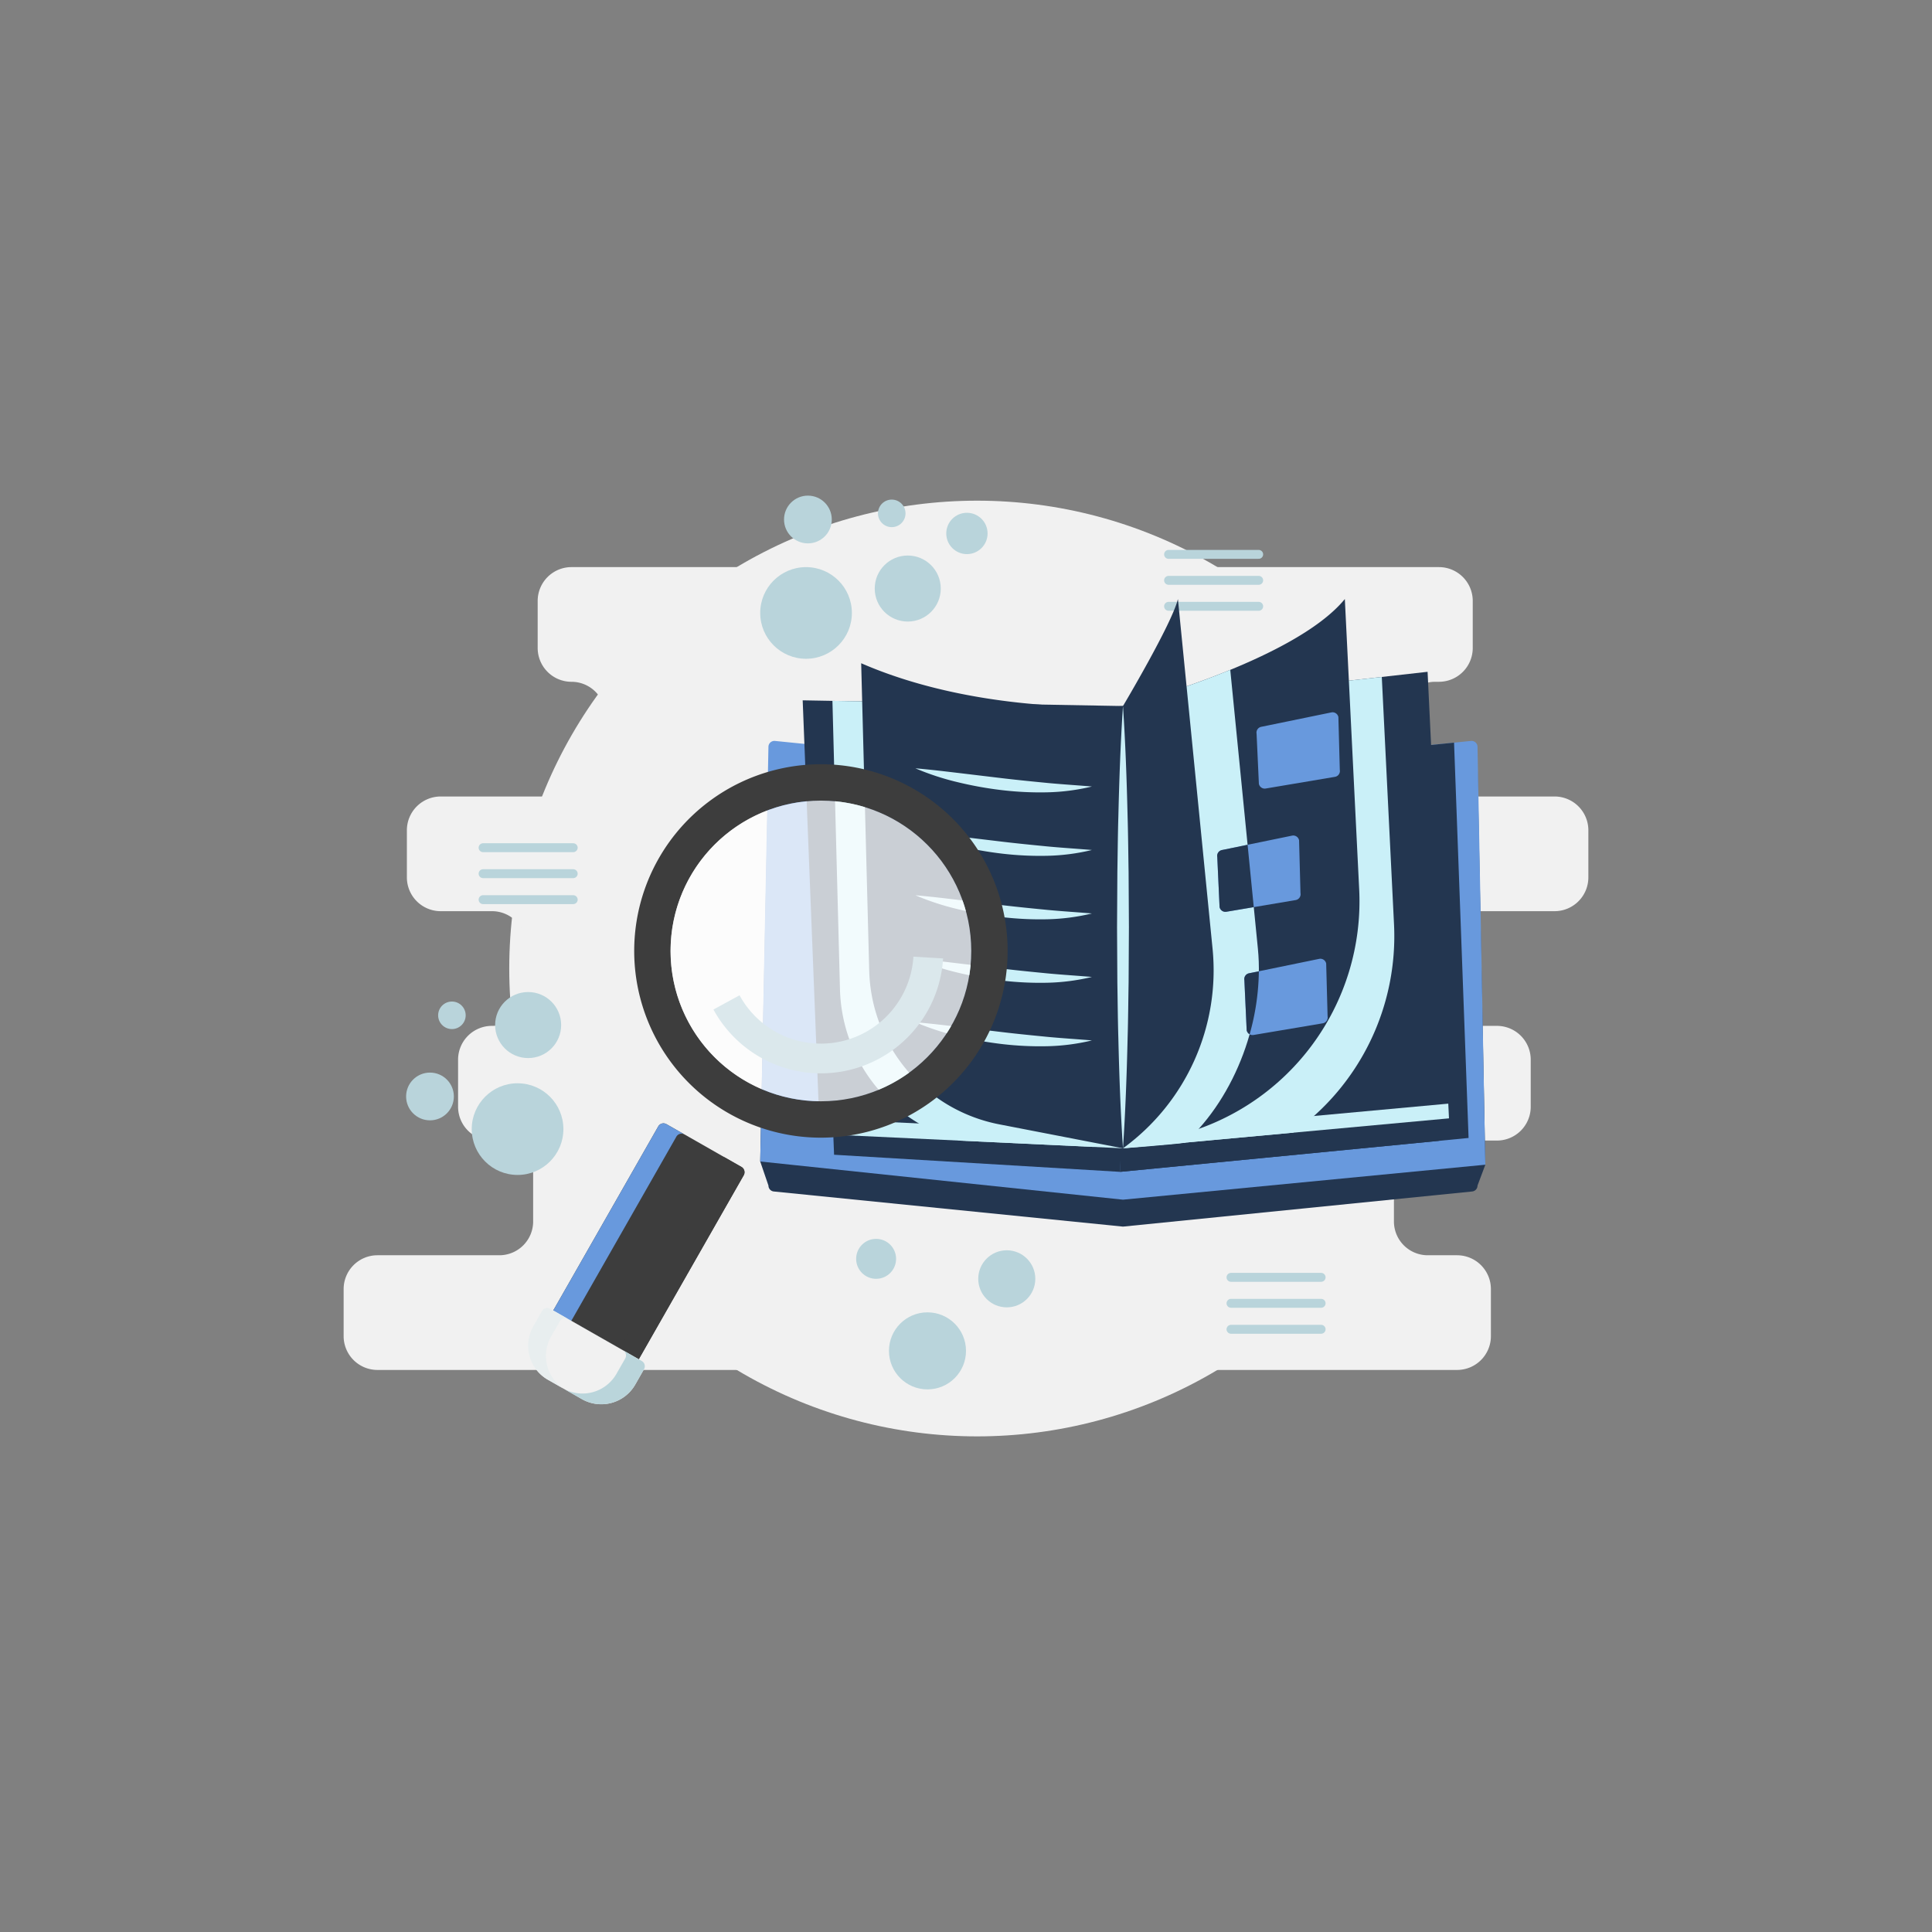 <svg xmlns="http://www.w3.org/2000/svg" xmlns:xlink="http://www.w3.org/1999/xlink" xmlns:svgjs="http://svgjs.com/svgjs" id="SvgjsSvg1118" width="360" height="360"><rect width="100%" height="100%" fill="#808080" stroke="none"/><defs id="SvgjsDefs1119"></defs><g id="SvgjsG1120"><svg xmlns="http://www.w3.org/2000/svg" data-name="Layer 1" viewBox="0 0 650 512" width="360" height="360"><circle cx="328.735" cy="256.85" r="157.404" fill="#f1f1f1" class="colordbe8ec svgShape"></circle><path fill="#f1f1f1" d="M534.388,226.177V210.349a11.38,11.38,0,0,0-11.38-11.38H482.841a11.38,11.38,0,0,1-11.38-11.38V171.762a11.38,11.38,0,0,1,11.38-11.38h1.268a11.38,11.38,0,0,0,11.38-11.38V133.176a11.38,11.38,0,0,0-11.38-11.38H192.275a11.38,11.38,0,0,0-11.38,11.38v15.827a11.38,11.38,0,0,0,11.38,11.38h0a11.38,11.38,0,0,1,11.38,11.38v15.827a11.38,11.38,0,0,1-11.38,11.38H148.269A11.38,11.38,0,0,0,136.889,210.349v15.827a11.38,11.38,0,0,0,11.38,11.38h17.268a11.38,11.38,0,0,1,11.38,11.38V264.763a11.38,11.38,0,0,1-11.38,11.38h-.042A11.38,11.38,0,0,0,154.115,287.523v15.827a11.38,11.38,0,0,0,11.38,11.38h2.498a11.38,11.38,0,0,1,11.38,11.38V341.937a11.38,11.38,0,0,1-11.38,11.38H126.992a11.38,11.38,0,0,0-11.38,11.38v15.827a11.38,11.38,0,0,0,11.38,11.38H490.219a11.38,11.38,0,0,0,11.38-11.38V364.697a11.38,11.38,0,0,0-11.38-11.38H480.352A11.38,11.38,0,0,1,468.972,341.937V326.11A11.38,11.38,0,0,1,480.352,314.73h23.265a11.38,11.38,0,0,0,11.38-11.38V287.523A11.38,11.38,0,0,0,503.617,276.143h-7.058a11.38,11.38,0,0,1-11.38-11.38V248.936a11.38,11.38,0,0,1,11.38-11.38h26.448A11.38,11.38,0,0,0,534.388,226.177Z" class="colordbe8ec svgShape"></path><line x1="393.152" x2="423.473" y1="117.511" y2="117.511" fill="none" stroke="#b9d4db" stroke-linecap="round" stroke-miterlimit="10" stroke-width="3" class="colorStrokeb9d4db svgStroke"></line><line x1="393.152" x2="423.473" y1="126.25" y2="126.25" fill="none" stroke="#b9d4db" stroke-linecap="round" stroke-miterlimit="10" stroke-width="3" class="colorStrokeb9d4db svgStroke"></line><line x1="393.152" x2="423.473" y1="134.989" y2="134.989" fill="none" stroke="#b9d4db" stroke-linecap="round" stroke-miterlimit="10" stroke-width="3" class="colorStrokeb9d4db svgStroke"></line><line x1="414.157" x2="444.478" y1="360.745" y2="360.745" fill="none" stroke="#b9d4db" stroke-linecap="round" stroke-miterlimit="10" stroke-width="3" class="colorStrokeb9d4db svgStroke"></line><line x1="414.157" x2="444.478" y1="369.484" y2="369.484" fill="none" stroke="#b9d4db" stroke-linecap="round" stroke-miterlimit="10" stroke-width="3" class="colorStrokeb9d4db svgStroke"></line><line x1="414.157" x2="444.478" y1="378.223" y2="378.223" fill="none" stroke="#b9d4db" stroke-linecap="round" stroke-miterlimit="10" stroke-width="3" class="colorStrokeb9d4db svgStroke"></line><line x1="162.528" x2="192.849" y1="216.199" y2="216.199" fill="none" stroke="#b9d4db" stroke-linecap="round" stroke-miterlimit="10" stroke-width="3" class="colorStrokeb9d4db svgStroke"></line><line x1="162.528" x2="192.849" y1="224.938" y2="224.938" fill="none" stroke="#b9d4db" stroke-linecap="round" stroke-miterlimit="10" stroke-width="3" class="colorStrokeb9d4db svgStroke"></line><line x1="162.528" x2="192.849" y1="233.677" y2="233.677" fill="none" stroke="#b9d4db" stroke-linecap="round" stroke-miterlimit="10" stroke-width="3" class="colorStrokeb9d4db svgStroke"></line><path fill="#233650" d="M495.296,331.86,377.815,343.679l-117.48-11.819a2,2,0,0,1-1.8-1.99l-2.768-8.097,2.768-132.654,119.28,12,119.28-12L499.727,322.853l-2.632,7.017A2,2,0,0,1,495.296,331.86Z" class="colore06714 svgShape"></path><path fill="#6899dd" d="M499.727,322.853,377.815,334.618,255.767,321.773l2.768-139.504a2,2,0,0,1,2.2-1.99L377.815,192.058l117.08-11.779a2,2,0,0,1,2.2,1.99Z" class="coloree781d svgShape"></path><polygon fill="#233650" points="376.855 325.258 494.087 313.853 489.198 180.852 385.606 191.274 376.855 325.258" class="colore06714 svgShape"></polygon><polygon fill="#233650" points="376.855 176.458 479.335 164.938 484.082 314.826 376.855 325.258 376.855 176.458" class="colore06714 svgShape"></polygon><polygon fill="#233650" points="382.615 175.498 274.855 173.578 280.615 319.498 376.855 325.258 382.615 175.498" class="colore06714 svgShape"></polygon><polygon fill="#233650" points="377.815 168.538 480.295 157.018 487.495 307.258 377.815 317.338 377.815 168.538" class="colorf9ae2b svgShape"></polygon><polygon fill="#caf0f8" points="377.815 312.364 377.815 317.338 487.495 307.258 487.258 302.306 377.815 312.364" class="colore59413 svgShape"></polygon><polygon fill="#233650" points="377.815 168.538 270.055 166.618 275.815 312.538 377.815 317.338 377.815 168.538" class="colorf9ae2b svgShape"></polygon><polygon fill="#caf0f8" points="275.815 312.538 377.815 317.338 377.815 312.214 275.815 307.413 275.815 312.538" class="colore59413 svgShape"></polygon><path fill="#caf0f8" d="M282.601 263.853a54.056 54.056 0 0040.481 50.909l44.893 2.113V174.778s-33.921 2.408-69.093-7.646l-18.82-.335zM435.057 312.077a81.213 81.213 0 0033.944-70.118l-4.112-83.209-24.854 2.794c-22.72 11.503-50.502 18.712-50.502 18.712V316.261z" class="colore59413 svgShape"></path><path fill="#233650" d="M377.815,168.538s57.36-14.88,74.64-36l4.828,97.703a81.218,81.218,0,0,1-62.338,83.025L377.815,317.338Z" class="colorf9ae2b svgShape"></path><path fill="#caf0f8" d="M393.064,168.538l-15.248,148.8s19.417-1.467,20.94-1.924c17.05-15.641,26.758-41.92,24.444-65.265l-9.293-93.779c-6.17,2.532-12.219,4.724-17.55,6.522C394.4,166.291,393.064,168.538,393.064,168.538Z" class="colore59413 svgShape"></path><path fill="#233650" d="M377.815 168.538s16.56-27.84 18.48-36l11.655 117.61a74.05 74.05 0 01-30.135 67.19l0 0zM377.815 168.538s-47.28 3.36-88.08-14.4l2.705 103.475a54.063 54.063 0 0043.762 51.663l41.613 8.062z" class="colorf9ae2b svgShape"></path><path fill="#caf0f8" d="M377.815 168.538c.828 12.4 1.261 24.8 1.555 37.2.184 6.2.225 12.4.334 18.6l.11 18.6-.105 18.6c-.112 6.2-.147 12.4-.333 18.6-.293 12.4-.728 24.8-1.561 37.2-.833-12.4-1.268-24.8-1.561-37.2-.186-6.2-.222-12.4-.333-18.6l-.105-18.6.11-18.6c.108-6.2.149-12.4.334-18.6C376.555 193.338 376.988 180.938 377.815 168.538zM307.967 189.493c5.043.427 9.989 1.034 14.933 1.615l14.773 1.769c4.917.579 9.832 1.062 14.764 1.545 4.938.47 9.874.761 14.929 1.192a70.353 70.353 0 01-15.027 1.952 109.639 109.639 0 01-15.125-.716 125.973 125.973 0 01-14.876-2.658A88.708 88.708 0 01307.967 189.493zM307.967 210.848c5.043.427 9.989 1.034 14.933 1.615l14.773 1.769c4.917.579 9.832 1.062 14.764 1.545 4.938.47 9.874.761 14.929 1.192a70.351 70.351 0 01-15.027 1.952 109.64 109.64 0 01-15.125-.716 125.973 125.973 0 01-14.876-2.658A88.707 88.707 0 01307.967 210.848zM307.967 232.204c5.043.427 9.989 1.034 14.933 1.615l14.773 1.769c4.917.579 9.832 1.062 14.764 1.545 4.938.47 9.874.761 14.929 1.192a70.351 70.351 0 01-15.027 1.952A109.639 109.639 0 01337.215 239.56a125.978 125.978 0 01-14.876-2.658A88.71 88.71 0 01307.967 232.204zM307.967 253.559c5.043.427 9.989 1.034 14.933 1.615l14.773 1.769c4.917.579 9.832 1.062 14.764 1.545 4.938.47 9.874.761 14.929 1.192a70.353 70.353 0 01-15.027 1.952 109.64 109.64 0 01-15.125-.716 125.982 125.982 0 01-14.876-2.658A88.708 88.708 0 01307.967 253.559zM307.967 274.915c5.043.427 9.989 1.034 14.933 1.615l14.773 1.769c4.917.579 9.832 1.062 14.764 1.545 4.938.47 9.874.761 14.929 1.192a70.351 70.351 0 01-15.027 1.952 109.64 109.64 0 01-15.125-.716 125.969 125.969 0 01-14.876-2.658A88.71 88.71 0 01307.967 274.915z" class="colore59413 svgShape"></path><path fill="#6899dd" d="M449.178 192.351l-23.297 3.929a2 2 0 01-2.344-1.582l-.773-16.828a2 2 0 011.582-2.344l23.596-4.849a2 2 0 012.344 1.582l.474 17.749A2 2 0 01449.178 192.351zM435.953 233.811l-23.297 3.929a2 2 0 01-2.344-1.582l-.773-16.828a2 2 0 011.582-2.344l23.596-4.849a2 2 0 012.344 1.582l.474 17.749A2 2 0 01435.953 233.811z" class="coloree781d svgShape"></path><path fill="#233650" d="M411.121,216.985a2,2,0,0,0-1.582,2.344l.773,16.828a2,2,0,0,0,2.344,1.582l9.16-1.545L419.737,215.215Z" class="colorce800d svgShape"></path><path fill="#6899dd" d="M445.071,275.272l-23.297,3.929A2,2,0,0,1,419.43,277.618l-.773-16.828a2,2,0,0,1,1.582-2.344l23.596-4.849a2,2,0,0,1,2.344,1.582l.474,17.749A2,2,0,0,1,445.071,275.272Z" class="coloree781d svgShape"></path><path fill="#233650" d="M420.24,258.446a2,2,0,0,0-1.582,2.344l.773,16.828a1.986,1.986,0,0,0,.995,1.359,81.18,81.18,0,0,0,3.1-21.207Z" class="colorce800d svgShape"></path><circle cx="312.04" cy="385.483" r="12.96" fill="#b9d4db" class="colorb9d4db svgShape"></circle><circle cx="294.76" cy="354.523" r="6.72" fill="#b9d4db" class="colorb9d4db svgShape"></circle><circle cx="338.718" cy="361.243" r="9.6" fill="#b9d4db" class="colorb9d4db svgShape"></circle><circle cx="174.129" cy="310.876" r="15.42" fill="#b9d4db" class="colorb9d4db svgShape"></circle><circle cx="144.663" cy="299.893" r="8.032" fill="#b9d4db" class="colorb9d4db svgShape"></circle><circle cx="152.041" cy="272.59" r="4.633" fill="#b9d4db" class="colorb9d4db svgShape"></circle><circle cx="177.688" cy="275.868" r="11.107" fill="#b9d4db" class="colorb9d4db svgShape"></circle><circle cx="271.185" cy="137.219" r="15.42" fill="#b9d4db" class="colorb9d4db svgShape"></circle><circle cx="271.811" cy="105.78" r="8.032" fill="#b9d4db" class="colorb9d4db svgShape"></circle><circle cx="325.309" cy="110.473" r="6.952" fill="#b9d4db" class="colorb9d4db svgShape"></circle><circle cx="300.018" cy="103.718" r="4.633" fill="#b9d4db" class="colorb9d4db svgShape"></circle><circle cx="305.402" cy="129.007" r="11.107" fill="#b9d4db" class="colorb9d4db svgShape"></circle><rect width="18.18" height="18.18" x="232.239" y="299.464" fill="#f1f1f1" transform="rotate(29.699 241.329 308.554)" class="colordbe8ec svgShape"></rect><path fill="#3d3d3d" d="M314.011,301.093A62.818,62.818,0,1,0,226.027,288.751,62.814,62.814,0,0,0,314.011,301.093Zm-78.204-19.706a50.581,50.581,0,1,1,70.832,9.931A50.587,50.587,0,0,1,235.806,281.387Z" class="color3086a3 svgShape"></path><circle cx="276.189" cy="250.935" r="50.58" fill="#ffffff" opacity=".76" class="colorfff svgShape"></circle><path fill="none" stroke="#dbe8ec" stroke-miterlimit="10" stroke-width="10" d="M312.301,253.155a36.18,36.18,0,0,1-67.878,15.098" class="colorStrokedbe8ec svgStroke"></path><rect width="33.12" height="78.675" x="200.798" y="311.244" fill="#3d3d3d" rx="2" transform="rotate(29.699 217.358 350.582)" class="color3086a3 svgShape"></rect><path fill="#3d3d3d" d="M213.244,391.219l36.997-64.866a2,2,0,0,0-.746-2.728l-6.291-3.588a2,2,0,0,1,.746,2.728L206.952,387.631a2,2,0,0,1-2.728.746l6.291,3.588A2,2,0,0,0,213.244,391.219Z" class="color25788e svgShape"></path><path fill="#6899dd" d="M190.558,378.28,227.555,313.414a2,2,0,0,1,2.728-.746l6.988,3.985-13.071-7.455a2,2,0,0,0-2.728.746l-36.997,64.866a2,2,0,0,0,.746,2.728l6.083,3.47A2,2,0,0,1,190.558,378.28Z" class="color409cb5 svgShape"></path><polygon fill="#6899dd" points="198.292 384.993 210.515 391.965 210.516 391.965 198.292 384.993" class="color409cb5 svgShape"></polygon><path fill="#f1f1f1" d="M177.53,378.727H213.034a2,2,0,0,1,2,2V386.669a13.175,13.175,0,0,1-13.175,13.175h-13.154A13.175,13.175,0,0,1,175.53,386.669v-5.942a2,2,0,0,1,2-2Z" transform="rotate(29.699 195.282 389.286)" class="colordbe8ec svgShape"></path><path fill="#e8eeef" d="M185.402,380.683l2.944-5.161a2,2,0,0,1,2.728-.746l25.176,14.36a2.019,2.019,0,0,0-.317-.226l-30.84-17.59a2,2,0,0,0-2.728.746l-2.944,5.161A13.175,13.175,0,0,0,184.338,395.198l5.329,3.039A13.164,13.164,0,0,1,185.402,380.683Z" class="colore8eeef svgShape"></path><path fill="#bad5db" d="M213.736,396.799l2.944-5.161a2,2,0,0,0-.746-2.728l-6.318-3.604a2,2,0,0,1,.741,2.725l-2.944,5.161a13.175,13.175,0,0,1-17.972,4.917l-5.113-2.917.011.007,11.426,6.517A13.175,13.175,0,0,0,213.736,396.799Z" class="colorbad5db svgShape"></path></svg></g></svg>